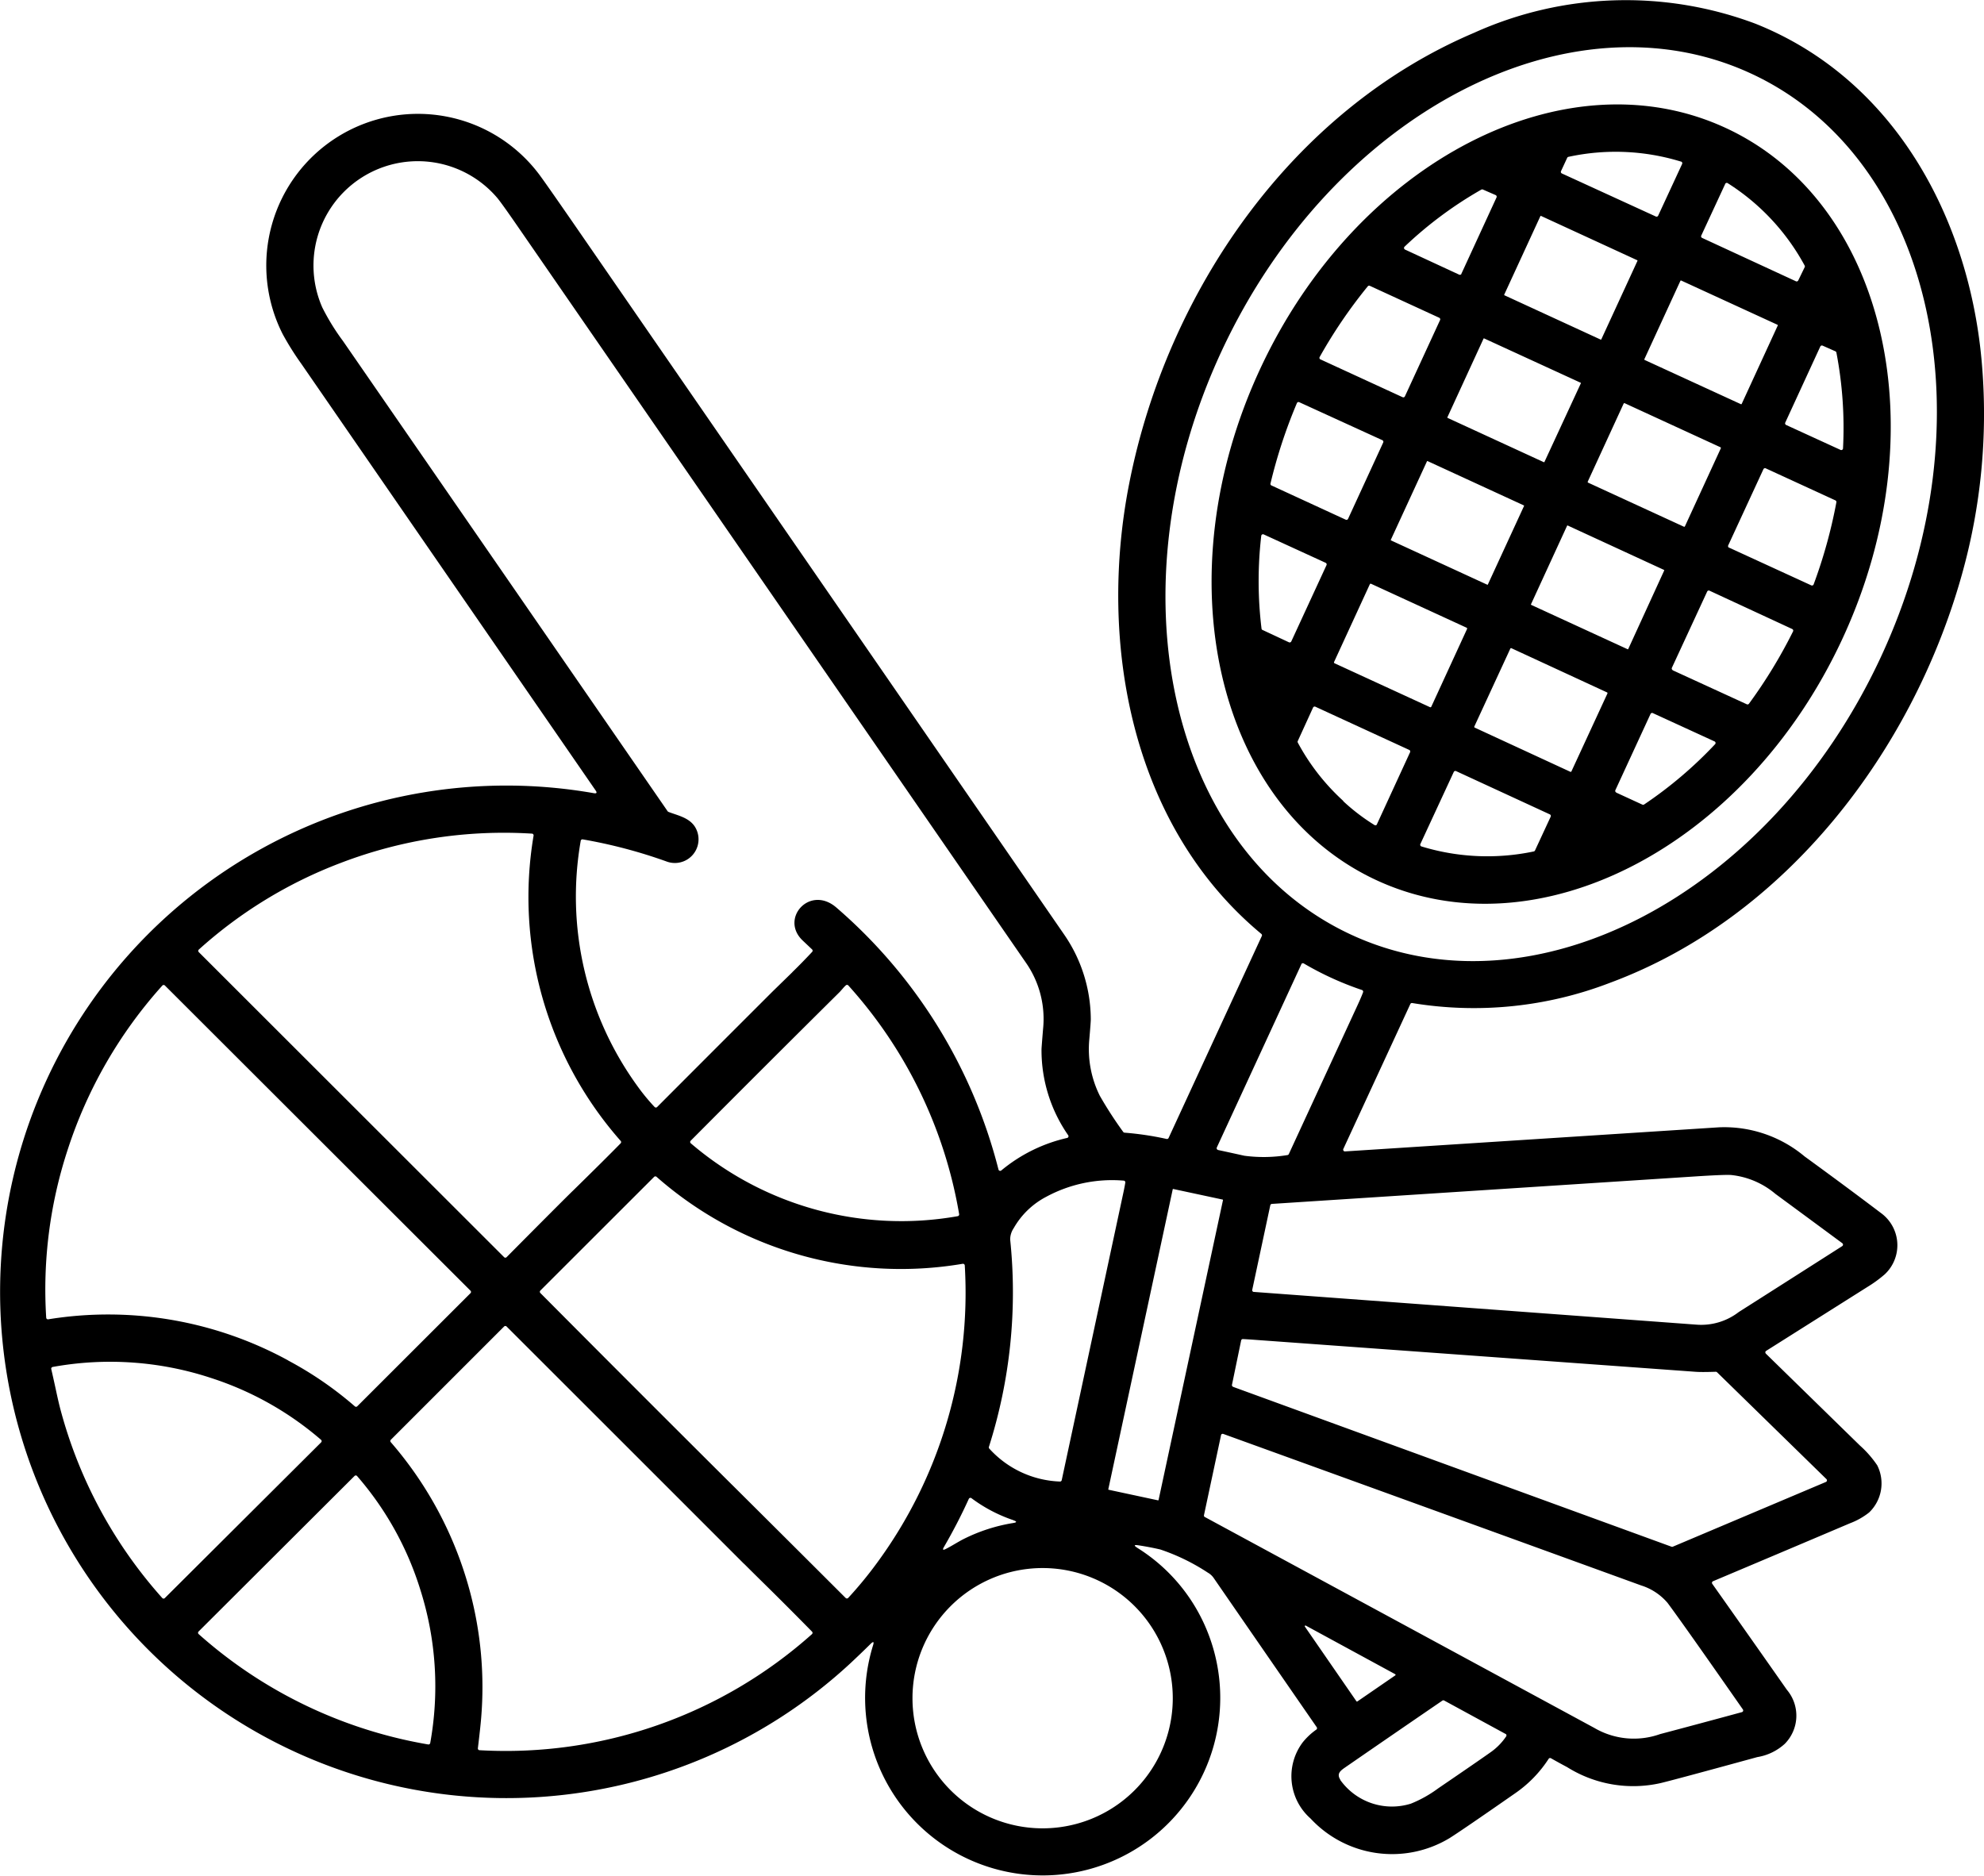 <svg id="icon-kultur-freizeit-sport" xmlns="http://www.w3.org/2000/svg" xmlns:xlink="http://www.w3.org/1999/xlink" width="78.355" height="74.093" viewBox="0 0 78.355 74.093">
  <defs>
    <clipPath id="clip-path">
      <rect id="Rechteck_5" data-name="Rechteck 5" width="78.355" height="74.093" transform="translate(0 0)" fill="none"/>
    </clipPath>
  </defs>
  <g id="icon-kultur-freizeit">
    <g id="Gruppe_5" data-name="Gruppe 5" transform="translate(0 0)" clip-path="url(#clip-path)">
      <path id="Pfad_15" data-name="Pfad 15" d="M44.918,61.129a6.941,6.941,0,0,1,2.835,3.481,7.013,7.013,0,1,1-13.27.358q.06-.2-.092-.055-.405.4-.824.791A19.995,19.995,0,1,1,23.455,31.323q.163.028.069-.107L11.9,14.364a11.257,11.257,0,0,1-.736-1.173A5.989,5.989,0,0,1,21.314,6.912q.232.312,1.262,1.8,15.16,21.97,19.431,28.165a5.93,5.93,0,0,1,1.072,3.381q0,.107-.058.782a4.13,4.13,0,0,0,.416,2.236,15.509,15.509,0,0,0,.922,1.424.07.07,0,0,0,.053.031,12.014,12.014,0,0,1,1.662.248.07.07,0,0,0,.078-.039l3.682-7.977a.069.069,0,0,0-.019-.082C44.657,32.6,43.36,25.348,44.6,19.074c1.486-7.537,6.394-14.714,13.618-17.783A14.568,14.568,0,0,1,69.323.93c5.551,2.209,8.5,7.806,8.956,13.523a23.453,23.453,0,0,1-.8,8.246c-1.949,6.957-6.944,13.537-13.893,16.112a14.954,14.954,0,0,1-7.812.8.069.069,0,0,0-.075.039l-2.646,5.723a.069.069,0,0,0,.034.092.071.071,0,0,0,.034.006l14.77-.952a4.938,4.938,0,0,1,3.376,1.148q1.7,1.237,3.015,2.235a1.573,1.573,0,0,1,.157,2.42,5.011,5.011,0,0,1-.685.5l-4,2.525a.069.069,0,0,0-.022.1.068.068,0,0,0,.01.013l3.716,3.63a4.18,4.18,0,0,1,.68.778,1.589,1.589,0,0,1-.321,1.864,2.823,2.823,0,0,1-.763.429q-2.724,1.157-5.4,2.285a.069.069,0,0,0-.037.091.068.068,0,0,0,.007.013q1.5,2.121,2.945,4.183a1.581,1.581,0,0,1-.084,2.137,2.111,2.111,0,0,1-1.082.522q-3.181.872-3.811,1.025a4.913,4.913,0,0,1-3.7-.628q-.321-.17-.639-.351a.069.069,0,0,0-.092.023,4.844,4.844,0,0,1-1.3,1.345q-2.113,1.472-2.614,1.787a4.393,4.393,0,0,1-5.488-.774,2.225,2.225,0,0,1-.308-3.012,2.627,2.627,0,0,1,.535-.5A.069.069,0,0,0,52,68.209q-2.035-2.944-4.067-5.89a.69.69,0,0,0-.231-.211,8.072,8.072,0,0,0-1.877-.915q-.432-.1-.871-.166-.254-.037-.037.1M53.338,36.9c7.184,3.35,16.555-1.542,20.931-10.927h0c4.376-9.385,2.1-19.708-5.083-23.058S52.631,4.459,48.254,13.844h0C43.878,23.228,46.154,33.552,53.338,36.9ZM31.29,38.393q.4-.39.782-.8a.07.07,0,0,0,0-.1l-.371-.351c-.915-.867.283-2.211,1.333-1.3a20.256,20.256,0,0,1,6.4,10.346.069.069,0,0,0,.111.035,6.223,6.223,0,0,1,2.6-1.284.069.069,0,0,0,.042-.106,5.877,5.877,0,0,1-1.054-3.393q0-.06.062-.811a3.882,3.882,0,0,0-.675-2.607Q30.476,23.469,20.43,8.916q-.654-.948-.809-1.124a4.12,4.12,0,0,0-6.894,4.344,8.91,8.91,0,0,0,.819,1.329q6.413,9.284,12.821,18.571a.068.068,0,0,0,.031.025c.348.139.848.224,1.073.632a.935.935,0,0,1-1.156,1.324,19.782,19.782,0,0,0-3.3-.87.069.069,0,0,0-.08.056h0a12.752,12.752,0,0,0,2.239,9.688,7.941,7.941,0,0,0,.679.826.07.07,0,0,0,.1,0h0q2.279-2.284,4.559-4.562l.784-.765m-8.676,8.64q1.283-1.257,1.892-1.88a.069.069,0,0,0,0-.094A14.558,14.558,0,0,1,21.073,33a.07.07,0,0,0-.058-.08h-.007a18.014,18.014,0,0,0-7.551,1.157A17.752,17.752,0,0,0,7.851,37.5a.069.069,0,0,0,0,.1l0,0L19.908,49.647a.069.069,0,0,0,.1,0h0q2.083-2.1,2.608-2.614m25.479-1.62q.541.116,1.049.229a5.789,5.789,0,0,0,1.7-.026.069.069,0,0,0,.056-.04l2.719-5.89q.142-.307.213-.5a.069.069,0,0,0-.041-.089h0a12.307,12.307,0,0,1-2.3-1.049.069.069,0,0,0-.095.024l0,.006-3.34,7.238a.07.07,0,0,0,.034.092l.014,0m-14.925-6.25q-2.969,2.944-5.9,5.89a.069.069,0,0,0,0,.1l0,0a12.778,12.778,0,0,0,10.545,2.881.07.07,0,0,0,.056-.08,17.961,17.961,0,0,0-4.375-9.031.07.07,0,0,0-.1-.006,1.068,1.068,0,0,0-.094.095q-.112.129-.134.151M11.377,53.727a14.168,14.168,0,0,1,2.637,1.812.069.069,0,0,0,.094,0l4.472-4.468a.069.069,0,0,0,0-.1h0L6.513,38.919a.07.07,0,0,0-.1,0l0,0a17.967,17.967,0,0,0-3.745,6.5,17.7,17.7,0,0,0-.843,6.62.069.069,0,0,0,.074.064H1.9a14.83,14.83,0,0,1,9.474,1.619M49.519,51.02,67,52.313a2.428,2.428,0,0,0,1.672-.5q2.045-1.3,4.081-2.6a.069.069,0,0,0,.021-.1.071.071,0,0,0-.017-.018q-1.318-.974-2.638-1.945a3.224,3.224,0,0,0-1.739-.746q-.227-.022-1.383.052Q58.617,47,50.232,47.544a.07.07,0,0,0-.064.055l-.713,3.339a.069.069,0,0,0,.054.082h.009m-20.6,7.624q2.241,2.228,4.479,4.463a.07.07,0,0,0,.1,0l0,0a15.586,15.586,0,0,0,1.131-1.374,18.016,18.016,0,0,0,3.474-11.758.07.07,0,0,0-.073-.066h-.007a14.61,14.61,0,0,1-12.092-3.434.07.07,0,0,0-.095,0l-4.493,4.49a.069.069,0,0,0,0,.1h0q3.777,3.8,7.575,7.579M39.063,57.2a3.953,3.953,0,0,0,2.793,1.309.069.069,0,0,0,.075-.054q1.224-5.705,2.442-11.388.039-.182.069-.362a.069.069,0,0,0-.057-.08h-.006a5.47,5.47,0,0,0-3.069.643A3.158,3.158,0,0,0,40.036,48.5a.807.807,0,0,0-.141.449,20.124,20.124,0,0,1-.84,8.192.069.069,0,0,0,.008.058M48.3,47.394a.018.018,0,0,0-.014-.021l-1.95-.418a.018.018,0,0,0-.021.014L43.771,58.813a.018.018,0,0,0,.014.021l1.95.418a.018.018,0,0,0,.021-.014ZM29.383,61.759q-4.684-4.686-9.375-9.372a.069.069,0,0,0-.1,0h0l-4.474,4.474a.069.069,0,0,0,0,.094,14.82,14.82,0,0,1,3.116,5.863A14.659,14.659,0,0,1,19,67.878q-.028.343-.127,1.165a.069.069,0,0,0,.06.077h0a18.159,18.159,0,0,0,13.132-4.582.069.069,0,0,0,.006-.1l0,0q-.847-.863-1.7-1.706-.637-.626-.985-.974M48.7,54.77l17.313,6.313a.071.071,0,0,0,.051,0l6.047-2.557a.069.069,0,0,0,.021-.113l-4.32-4.22a.071.071,0,0,0-.051-.019q-.587.019-.809,0l-17.4-1.262q-.229-.017-.464-.03a.069.069,0,0,0-.071.055l-.362,1.751a.069.069,0,0,0,.044.079M12.681,56.963a.069.069,0,0,0,0-.1l0,0a12.513,12.513,0,0,0-4.307-2.431,12.715,12.715,0,0,0-6.294-.448.07.07,0,0,0-.056.081v0q.092.4.178.8.119.559.205.872a18.186,18.186,0,0,0,4,7.371.069.069,0,0,0,.1.006l0,0Zm34.9,2.946q7.7,4.168,15.379,8.328a3.087,3.087,0,0,0,2.6.248q1.62-.429,3.233-.868a.069.069,0,0,0,.039-.107Q66.454,64.1,65.856,63.3a2.255,2.255,0,0,0-1.038-.686q-8.258-3-16.506-5.985a.069.069,0,0,0-.089.041l0,.009-.674,3.159a.069.069,0,0,0,.035.075M11.4,67.011a18.259,18.259,0,0,0,5.511,1.882.07.07,0,0,0,.08-.056,12.586,12.586,0,0,0-.387-6.043,12.453,12.453,0,0,0-2.5-4.5.069.069,0,0,0-.1-.007l0,0L7.843,64.432a.069.069,0,0,0,0,.1l0,0A18.164,18.164,0,0,0,11.4,67.011m28.627-6.974a5.919,5.919,0,0,1-1.659-.869.069.069,0,0,0-.1.015l-.007.012a21.2,21.2,0,0,1-.982,1.9q-.095.163.073.078.132-.068.261-.143.33-.193.41-.233a6.755,6.755,0,0,1,1.993-.65q.222-.036.009-.107m6.292,7.026a5.14,5.14,0,1,0-5.14,5.14,5.14,5.14,0,0,0,5.14-5.14m8.786-.9a.028.028,0,0,0,.008-.039.029.029,0,0,0-.01-.009L51.573,64.2a.028.028,0,0,0-.037.041l2.033,2.945a.028.028,0,0,0,.039.008h0Zm-2.174,4.125a2.507,2.507,0,0,0,2.792.94,4.841,4.841,0,0,0,1.082-.607q1.6-1.091,2.1-1.447a2.4,2.4,0,0,0,.579-.6.07.07,0,0,0-.018-.1l-.006,0L57.039,67.16a.069.069,0,0,0-.072,0q-1.934,1.323-3.862,2.654c-.191.132-.315.25-.169.475" transform="translate(0 0.004)"/>
      <path id="Pfad_16" data-name="Pfad 16" d="M697.126,90.187c-6.343-2.958-8.386-12-4.564-20.2s12.063-12.445,18.406-9.487,8.386,12,4.564,20.2-12.063,12.445-18.406,9.487m7.554-28.52-.244.526a.069.069,0,0,0,.034.092h0l3.711,1.7a.069.069,0,0,0,.092-.034h0l.946-2.042a.07.07,0,0,0-.034-.092l-.009,0a8.78,8.78,0,0,0-4.448-.188.069.069,0,0,0-.048.038M710.92,62.7l-.945,2.038a.069.069,0,0,0,.033.092h0l3.706,1.713a.069.069,0,0,0,.091-.033l.254-.523a.068.068,0,0,0,0-.063,8.823,8.823,0,0,0-3.037-3.254.069.069,0,0,0-.1.022l0,.008M700.5,66.249l1.389-3.017a.07.07,0,0,0-.035-.093h0l-.5-.218a.07.07,0,0,0-.062,0,15.576,15.576,0,0,0-3.035,2.256.069.069,0,0,0,0,.1.071.071,0,0,0,.021.015l2.135.989a.069.069,0,0,0,.092-.034h0m6.95-.51a.019.019,0,0,0-.009-.025l-3.8-1.75a.019.019,0,0,0-.025.009l-1.428,3.1a.019.019,0,0,0,.009.025h0l3.8,1.75a.019.019,0,0,0,.025-.009Zm5.54,2.555a.024.024,0,0,0-.012-.032l-3.8-1.746a.024.024,0,0,0-.032.012l-1.423,3.093a.024.024,0,0,0,.012.032l3.8,1.746a.024.024,0,0,0,.032-.012Zm-14.816,2.829a.069.069,0,0,0,.092-.034h0l1.388-3.012a.069.069,0,0,0-.034-.092h0l-2.739-1.26a.069.069,0,0,0-.082.019,19.456,19.456,0,0,0-1.9,2.792.069.069,0,0,0,.026.094l.005,0Zm7.04-.547a.018.018,0,0,0-.009-.024L701.4,68.8a.018.018,0,0,0-.024.009l-1.428,3.106a.018.018,0,0,0,.009.024l3.8,1.749a.018.018,0,0,0,.024-.009h0Zm8.107,1.644,2.149.985a.069.069,0,0,0,.092-.034.068.068,0,0,0,.006-.026,15.765,15.765,0,0,0-.261-3.783.069.069,0,0,0-.04-.051l-.505-.224a.07.07,0,0,0-.091.034l-1.384,3.006a.069.069,0,0,0,.034.092h0M693,74.607l2.934,1.352a.069.069,0,0,0,.092-.034h0l1.388-3.015a.069.069,0,0,0-.034-.091h0l-3.282-1.5a.069.069,0,0,0-.092.034v0a20.122,20.122,0,0,0-1.044,3.177.07.07,0,0,0,.038.079m17.747-1.469a.032.032,0,0,0-.016-.042l-3.78-1.739a.032.032,0,0,0-.042.016l-1.417,3.08a.032.032,0,0,0,.016.042l3.78,1.739a.032.032,0,0,0,.042-.016Zm-7.772,2.278a.018.018,0,0,0-.009-.024l-3.8-1.749a.018.018,0,0,0-.024.009l-1.428,3.1a.018.018,0,0,0,.009.024l3.8,1.749a.018.018,0,0,0,.024-.009Zm8.1,1.645,3.245,1.49a.069.069,0,0,0,.091-.034l0,0a19.728,19.728,0,0,0,.9-3.247.069.069,0,0,0-.039-.076l-2.751-1.265a.069.069,0,0,0-.091.033h0l-1.391,3.01a.069.069,0,0,0,.034.092h0m-2.562.9a.018.018,0,0,0-.009-.024L704.7,76.189a.018.018,0,0,0-.024.009L703.25,79.3a.018.018,0,0,0,.009.024l3.808,1.752a.018.018,0,0,0,.024-.009Zm-15.861,2.349,1.04.486a.07.07,0,0,0,.093-.033h0l1.391-3.014a.069.069,0,0,0-.034-.092h0l-2.443-1.12a.069.069,0,0,0-.1.055,15.538,15.538,0,0,0,.011,3.664.069.069,0,0,0,.039.054m8.078-.04a.038.038,0,0,0-.019-.05l-3.77-1.734a.038.038,0,0,0-.051.019l-1.412,3.069a.038.038,0,0,0,.019.051l3.77,1.734a.038.038,0,0,0,.051-.019Zm8.11,1.626,2.938,1.348a.069.069,0,0,0,.085-.021,19.64,19.64,0,0,0,1.742-2.857.07.07,0,0,0-.031-.093h0L710.3,78.763a.07.07,0,0,0-.092.034l-1.393,3.01a.069.069,0,0,0,.034.092Zm-2.566.922a.032.032,0,0,0-.016-.043l-3.776-1.745a.032.032,0,0,0-.043.016l-1.422,3.077a.033.033,0,0,0,.016.043l3.776,1.745a.033.033,0,0,0,.043-.016Zm-10.438,4.25a7.959,7.959,0,0,0,1.235.944.069.069,0,0,0,.1-.023l0-.007,1.309-2.844a.069.069,0,0,0-.034-.091l-3.706-1.706a.069.069,0,0,0-.092.034h0L694.04,84.7a.068.068,0,0,0,0,.062,8.637,8.637,0,0,0,1.8,2.307m10.773-.333,1.037.477a.069.069,0,0,0,.068-.006,16.353,16.353,0,0,0,2.8-2.378.069.069,0,0,0,0-.1.07.07,0,0,0-.019-.013l-2.437-1.118a.069.069,0,0,0-.091.034l-1.388,3.009a.069.069,0,0,0,.034.091h0m-7.7,2.13a8.9,8.9,0,0,0,4.442.2.069.069,0,0,0,.049-.038l.619-1.334A.069.069,0,0,0,704,87.6h0l-3.708-1.711a.069.069,0,0,0-.092.034h0l-1.319,2.846a.07.07,0,0,0,.034.092l.009,0" transform="translate(-642.786 -55.434)"/>
    </g>
  </g>
</svg>

